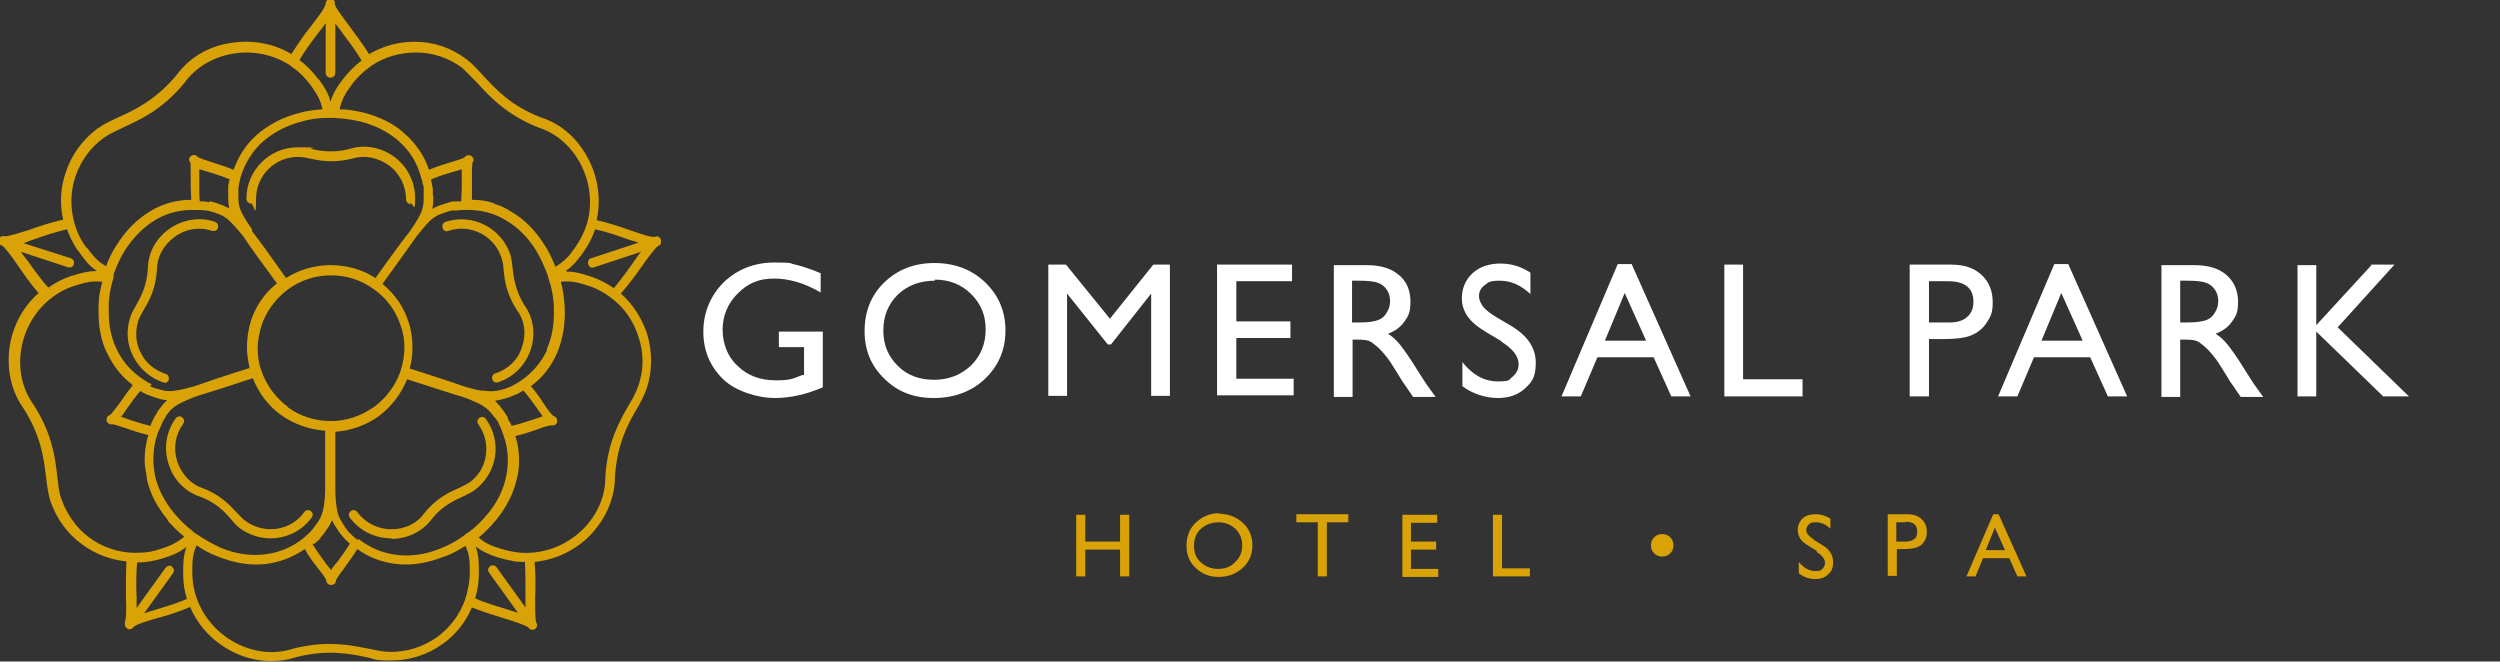<?xml version="1.0" encoding="UTF-8"?>
<svg id="Layer_1" xmlns="http://www.w3.org/2000/svg" version="1.1" viewBox="0 0 466.7 123.5">
  <rect x="0" y="0" width="466.7" height="123.5" fill="#333333" stroke="none"/>
  <!-- Generator: Adobe Illustrator 29.3.1, SVG Export Plug-In . SVG Version: 2.1.0 Build 151)  -->
  <defs>
    <style>
      .st0 {
        fill: #fff;
      }

      .st1 {
        fill: #d9a308;
      }
    </style>
  </defs>
  <g id="Layer_11" data-name="Layer_1">
    <path class="st0" d="M112.5,37.8h354.1"/>
    <path class="st1" d="M209.1,96.1h1.7v11.5h-1.7v-5h-6.5v5h-1.7v-11.5h1.7v5h6.5v-5"/>
    <path class="st1" d="M227.5,95.9c1.8,0,3.3.6,4.5,1.7,1.2,1.1,1.8,2.5,1.8,4.2s-.6,3.1-1.8,4.2c-1.2,1.1-2.7,1.7-4.5,1.7s-3.2-.6-4.3-1.7c-1.2-1.1-1.7-2.5-1.7-4.2s.6-3.2,1.8-4.3,2.6-1.7,4.4-1.7M227.5,97.5c-1.3,0-2.4.4-3.3,1.2-.9.8-1.3,1.9-1.3,3.2s.4,2.3,1.3,3.1c.9.8,1.9,1.2,3.2,1.2s2.4-.4,3.2-1.3c.9-.8,1.3-1.9,1.3-3.1s-.4-2.2-1.3-3.1c-.9-.8-1.9-1.2-3.2-1.2"/>
    <path class="st1" d="M242.1,96h9.6v1.5h-4v10.1h-1.7v-10.1h-4v-1.5"/>
    <path class="st1" d="M261.8,96.1h6.5v1.5h-4.9v3.5h4.7v1.5h-4.7v3.6h5.1v1.5h-6.7v-11.5"/>
    <path class="st1" d="M278.7,96.1h1.7v10h5.2v1.5h-6.9v-11.5"/>
    <path class="st1" d="M308.2,101.8c0-.6.2-1.1.6-1.5s.9-.6,1.5-.6,1.1.2,1.5.6c.4.4.6.9.6,1.5s-.2,1.1-.6,1.5c-.4.4-.9.6-1.5.6s-1.1-.2-1.5-.6c-.4-.4-.6-.9-.6-1.5"/>
    <path class="st1" d="M339.1,102.8l-1.3-.8c-.8-.5-1.4-.9-1.7-1.4-.3-.5-.5-1-.5-1.6,0-.9.3-1.6.9-2.2.6-.6,1.5-.8,2.5-.8s1.8.3,2.7.8v1.9c-.8-.8-1.7-1.2-2.7-1.2s-1,.1-1.3.4c-.3.2-.5.6-.5,1s.1.7.4,1c.3.3.7.6,1.2,1l1.3.8c1.4.8,2.1,1.9,2.1,3.2s-.3,1.7-.9,2.3-1.4.9-2.4.9-2.2-.3-3.1-1.1v-2.1c.9,1.1,1.9,1.7,3.1,1.7s1-.2,1.3-.4c.3-.3.5-.7.5-1.1,0-.7-.5-1.4-1.5-2"/>
    <path class="st1" d="M352.4,107.6v-11.6h3.7c1.1,0,2,.3,2.6.9.7.6,1,1.4,1,2.4s-.2,1.3-.5,1.8-.8.9-1.4,1.1c-.6.2-1.4.3-2.5.3h-1.2v5h-1.7ZM355.7,97.5h-1.7v3.6h1.8c.7,0,1.2-.2,1.6-.5.4-.3.5-.8.5-1.4,0-1.2-.7-1.8-2.2-1.8"/>
    <path class="st1" d="M371.9,96h1.2l5.2,11.6h-1.7l-1.5-3.4h-4.9l-1.4,3.4h-1.7l5-11.6ZM374.3,102.7l-1.9-4.2-1.7,4.2h3.6Z" marker-end="none" marker-start="none"/>
    <path class="st0" d="M114.9,86.3h351.8"/>
    <path class="st1" d="M76.7,38.1c-.5,0-.9-.4-.9-.9,0-2.5-1.2-4.9-3.3-6.4-2-1.4-4.5-1.9-6.7-1.2,0,0,0,0,0,0-3.6.9-6,.4-8,0-.8-.2-1.5-.3-2.2-.3-4.3,0-7.8,3.5-7.8,7.8s-.4.9-.9.9-.9-.4-.9-.9c0-5.3,4.3-9.6,9.6-9.6s1.6.2,2.5.3c1.8.4,4.1.8,7.2,0,2.7-.9,5.8-.3,8.2,1.4,2.5,1.8,4,4.7,4,7.8s-.4.9-.9.9h0ZM92.7,71.4c-.4,0-.7-.2-.8-.6-.1-.5.1-1,.6-1.1,2.4-.8,4.3-2.6,5-5.1.8-2.4.4-4.9-1-6.7,0,0,0,0,0,0-2-3.1-2.3-5.6-2.5-7.6,0-.8-.2-1.6-.4-2.2-1.3-4.1-5.8-6.4-9.9-5-.5.2-.9,0-1.1-.6-.1-.5.1-.9.6-1.1,5-1.6,10.4,1.1,12.1,6.2.2.8.3,1.6.4,2.5.2,1.8.5,4.1,2.2,6.9,1.7,2.3,2.1,5.4,1.2,8.2-1,3-3.2,5.2-6.2,6.2,0,0-.2,0-.3,0ZM30.8,71.4c0,0-.2,0-.3,0-2.4-.8-4.4-2.5-5.6-4.8-1.2-2.3-1.4-4.9-.6-7.3.2-.8.7-1.5,1.1-2.3.9-1.6,2-3.6,2.2-6.8,0-2.8,1.4-5.6,3.9-7.4,2.5-1.8,5.7-2.4,8.6-1.4.5.2.7.6.6,1.1-.1.5-.6.7-1.1.6-2.4-.8-5-.4-7.1,1.2-2,1.5-3.2,3.7-3.2,6,0,0,0,0,0,0-.2,3.7-1.5,5.9-2.5,7.6-.4.7-.8,1.4-1,2-.6,2-.5,4.1.5,6,.9,1.9,2.6,3.2,4.6,3.9.5.1.7.6.6,1.1-.1.4-.5.6-.8.6ZM50.5,100.5c-1.9,0-3.9-.6-5.6-1.8-.7-.5-1.2-1.1-1.8-1.8-1.2-1.4-2.8-3.1-5.8-4.2-2.7-.9-4.9-3.1-5.8-6-1-3-.5-6.1,1.3-8.6.3-.4.8-.5,1.2-.2.4.3.5.8.2,1.2-1.5,2.1-1.9,4.6-1.1,7.1.8,2.3,2.5,4.2,4.7,4.9,0,0,0,0,0,0,3.4,1.3,5.1,3.2,6.5,4.7.6.6,1.1,1.2,1.6,1.5,3.5,2.5,8.4,1.8,10.9-1.7.3-.4.8-.5,1.2-.2.4.3.5.8.2,1.2-1.9,2.6-4.8,3.9-7.8,3.9h0ZM73.1,100.5c-3.1,0-6-1.4-7.8-3.9-.3-.4-.2-.9.2-1.2.4-.3.9-.2,1.2.2,1.5,2,3.8,3.2,6.4,3.2h0c2.5,0,4.8-1.1,6.1-3,0,0,0,0,0,0,2.3-2.8,4.6-3.9,6.5-4.7.8-.4,1.4-.7,1.9-1,1.7-1.2,2.8-3,3.1-5.1.3-2.1-.2-4.1-1.4-5.8-.3-.4-.2-.9.2-1.2.4-.3.9-.2,1.2.2,1.5,2.1,2.1,4.6,1.7,7.1-.4,2.5-1.8,4.7-3.8,6.2-.7.5-1.4.8-2.2,1.2-1.7.8-3.8,1.7-5.8,4.2-1.7,2.3-4.5,3.7-7.5,3.7h0ZM59.7,15.1c.9,1.2,1.6,2.3,2,3.9.5-1.7,1.3-2.9,2.3-4.2,1-1.3,2.2-2.5,3.5-3.5-1.1-1.9-2.5-3.7-3.7-5.3-.4-.6-.8-1.1-1.2-1.6v9.2c0,.5-.4.9-.9.9s-.9-.4-.9-.9V4.3c-.3.5-.7,1-1.2,1.6-1.2,1.6-2.6,3.4-3.7,5.3,1.2.9,2.3,2,3.3,3.3,0,0,0,0,0,0,0,0,.1.2.2.2,0,.1.2.2.3.3h0ZM36.9,29.2h0,0ZM86.6,29.2h0,0ZM35.5,30.2h0,0ZM88,30.2h0,0ZM44.6,34.3s0,0,0,0c0,0,0,0,0,0ZM44.6,34.5h0ZM44.6,34.5h0ZM39.1,37.6s0,0,0,0c.4,0,.9.2,1.3.3.9.3,1.6.6,2.4,1-.2-.8-.2-1.6-.2-2.4,0,0,0,0,0-.1,0-.5,0-1,0-1.4t0,0s0,0,0-.1c0,0,0,0,0,0,0,0,0,0,0,0,0-.2,0-.4.1-.7,0,0,0,0,0,0,0-.2.1-.5.2-.7-1.3-.6-2.7-1-4-1.4-.7-.2-1.2-.4-1.7-.5,0,.2,0,.3,0,.5,0,.4,0,.8,0,1.3,0,.5,0,1.1,0,1.6,0,.9,0,1.8.1,2.6.2,0,.4,0,.6,0,.4,0,.7,0,1.1.2ZM80.9,36.4c0,.9,0,1.7-.2,2.6.8-.5,1.5-.7,2.4-1,.5-.1.9-.3,1.4-.4,0,0,0,0,0,0,0,0,0,0,.1,0,0,0,0,0,0,0,.2,0,.4,0,.7,0h0c.3,0,.5,0,.8,0,0-.9.1-1.8.1-2.6s0-1.1,0-1.6c0-.5,0-.9,0-1.3s0-.3,0-.5c-.5.2-1,.3-1.7.5-1.3.4-2.7.8-4,1.4,0,.2,0,.4.1.6,0,0,0,0,0,0,0,0,0,0,0,0,0,.4.1.7.2,1.1,0,0,0,0,0,0,0,0,0,0,0,0,0,.5,0,.9,0,1.4ZM85.5,39.2h0ZM85.4,39.2h0,0ZM78,44h0,0ZM92.1,38c1.1.3,2.3.8,3.3,1.5,2.5,1.4,4.6,3.6,6.3,6.3.8,1.2,1.4,2.6,2,4,1.6-1,2.5-1.9,3.6-3.5,1-1.4,1.8-3,2.3-4.6,2.1-7.5-2.1-15.7-9.1-17.9,0,0,0,0,0,0-6-2.4-9-5.7-11.4-8.3-1.1-1.1-2-2.1-2.9-2.9-2.5-1.8-5.4-2.8-8.5-2.8-3,0-5.9.8-8.4,2.5h0c-1.4,1-2.7,2.2-3.7,3.6-1.2,1.6-1.8,2.7-2.2,4.5,1.5,0,3,.3,4.4.6,0,0,0,0,0,0,3.1.8,5.8,2.1,7.9,4.1,2,1.8,3.5,4,4.4,6.6,1.3-.6,2.8-1,4-1.4,1-.3,2.4-.7,2.7-1,.3-.4.8-.4,1.2-.2.2.2.4.4.4.7s0,.3-.2.5c0,.2-.1.9-.1,1.6s0,.8,0,1.2c0,.5,0,1.1,0,1.6,0,.8,0,1.7,0,2.6,1.5,0,2.9.2,4.3.7ZM16.2,46.2c1.2,1.6,2,2.6,3.6,3.5.5-1.4,1.2-2.8,2-4,0,0,0,0,0,0,1.7-2.7,3.8-4.8,6.3-6.3,2.3-1.4,4.9-2.1,7.6-2.1,0-.9-.1-1.8-.1-2.6s0-1.1,0-1.6c0-.4,0-.8,0-1.2,0-.7,0-1.4-.1-1.6-.1-.2-.2-.3-.2-.5,0-.3.1-.5.4-.7.4-.3.9-.2,1.2.2.3.2,1.7.7,2.7,1,1.2.4,2.6.8,4,1.4.9-2.5,2.3-4.7,4.2-6.4,0,0,0,0,.1-.1,0,0,0,0,0,0,2.2-1.9,4.8-3.3,7.9-4.1,1.4-.4,2.9-.6,4.4-.7-.4-1.9-1.1-2.9-2.2-4.5h0c-1-1.3-2.1-2.5-3.5-3.4,0,0-.2-.1-.2-.2-6.4-4.3-15.5-2.9-19.9,3.2,0,0,0,0,0,0-4.1,5-8.2,6.8-11.4,8.3-1.4.7-2.6,1.2-3.6,1.9-2.5,1.8-4.3,4.3-5.3,7.2-1,2.9-1,5.9-.2,8.8h0s0,0,0,0c.5,1.7,1.2,3.2,2.3,4.6h0ZM47,43.1c1.5,1.9,3.5,4.7,6.4,8.8,2.4-1.5,5-2.3,7.9-2.4.2,0,.3,0,.5,0h0c3,0,5.8.8,8.3,2.4,2.9-4.1,4.9-6.8,6.4-8.7,0,0,0,0,0,0,.7-1,1.2-1.8,1.6-2.5.9-1.6,1-2.5,1-4h0v-.2c0-.4,0-.8,0-1.2h0s0,0,0,0c0-.3,0-.6-.2-1,0-.4-.2-.8-.3-1.2-.7-2.6-2-4.8-3.9-6.5,0,0-.2-.1-.2-.2-1.9-1.7-4.4-3-7.2-3.7-1.6-.4-3.3-.6-5.1-.7h-.8c-1.8,0-3.5.2-5.1.7-2.8.7-5.2,2-7.2,3.7-2,1.8-3.4,4.1-4.2,6.7h0s0,0,0,0c-.1.4-.2.8-.3,1.3,0,0,0,0,0,0,0,0,0,0,0,0,0,.2,0,.4-.1.6,0,0,0,0,0,0,0,0,0,0,0,0,0,.4,0,.8,0,1.2,0,1.6,0,2.5,1,4.2,0,0,0,0,0,0,.4.7.9,1.5,1.6,2.5ZM3.9,47c.3.5.7,1,1.2,1.6,1.2,1.7,2.5,3.5,3.9,5.1,1.3-.9,2.8-1.7,4.3-2.2,0,0,0,0,.1,0,1.6-.5,2.9-.9,4.7-.9-1.5-1-2.3-2.1-3.3-3.5h0c-.1-.2-.3-.4-.4-.5-.8-1.2-1.4-2.5-1.9-3.8-2.1.5-4.3,1.2-6.2,1.9-.7.2-1.3.5-1.9.7l8.8,2.8c.5.2.7.6.6,1.1-.1.5-.6.7-1.1.6l-8.8-2.9ZM105.7,50.7c1.7,0,3,.4,4.5.9,1.6.5,3.1,1.3,4.4,2.2,1.4-1.7,2.7-3.5,3.9-5.2.4-.6.8-1.2,1.2-1.6l-8.8,2.9c-.5.2-.9,0-1.1-.6-.1-.5.1-1,.6-1.1l8.8-2.9c-.6-.2-1.2-.4-1.9-.6-1.9-.7-4-1.4-6.2-1.9-.5,1.5-1.3,3-2.2,4.3,0,0,0,0,0,0-1,1.4-1.9,2.5-3.3,3.5h.2ZM74.8,60.6s0,0,0,0c0,0,0,0,0,0ZM48.7,60.6h0s0,0,0,0ZM90.1,72.9c1.4.2,2.3.2,3.3-.1h0c.3,0,.5-.2.8-.2.4-.1.7-.3,1.1-.4,0,0,0,0,0,0,.3-.2.6-.3.9-.5.4-.2.7-.4,1-.6h0s0,0,0,0c2.2-1.5,3.8-3.4,4.9-5.7,0,0,0,0,0-.1,0,0,0-.1,0-.2.9-2,1.3-4.2,1.3-6.6s0-.9,0-1.4c-.1-1.7-.4-3.4-1-5.1,0,0,0,0,0,0,0-.1,0-.2-.1-.3h0c0-.1,0-.3-.1-.4,0,0,0,0,0,0,0,0,0,0,0,0-.6-1.6-1.3-3.2-2.1-4.5,0,0,0,0,0,0-1.5-2.5-3.5-4.4-5.7-5.7-2.3-1.4-4.9-2-7.7-1.9h0c-.4,0-.9,0-1.4.1h0c-.2,0-.4,0-.6,0,0,0-.1,0-.2,0-.4,0-.8.2-1.2.3-1.6.5-2.4.9-3.7,2.3-.5.6-1.1,1.3-1.9,2.3-1.4,2-3.4,4.8-6.3,8.8,2.3,1.9,4,4.3,4.9,7.2,0,0,0,0,0,0,.5,1.5.7,3.1.7,4.7s-.2,2.6-.5,3.9c5,1.6,8.1,2.6,10.3,3.4,1.2.3,2.1.6,2.9.7,0,0,.1,0,.2,0ZM28,72.1h0s0,0,0,0c.4.2.7.3,1.1.4,1.6.5,2.4.7,4.3.3.8-.1,1.7-.4,2.9-.7,2.3-.8,5.5-1.9,10.3-3.4-.3-1.3-.5-2.6-.5-3.9s.2-3.2.7-4.7c0,0,0,0,0-.1.9-2.8,2.6-5.3,4.9-7.1-3-4.1-5-6.8-6.3-8.8-.8-1-1.4-1.7-1.9-2.2,0,0,0,0,0,0-1.3-1.4-2.1-1.8-3.7-2.3-.4-.1-.7-.2-1.1-.3h0s0,0,0,0c-.3,0-.6,0-1-.1-.4,0-.8,0-1.2,0h0c-2.7-.1-5.2.5-7.4,1.8h0s0,0,0,0c0,0,0,0,0,0h0s0,0,0,0,0,0,0,0c0,0,0,0,0,0,0,0,0,0,0,0,0,0,0,0,0,0-2.2,1.3-4.1,3.2-5.7,5.6,0,0,0,0,0,0-.9,1.4-1.6,3-2.2,4.6,0,0,0,0,0,0,0,0,0,0,0,0,0,0,0,.2,0,.2h0s0,0,0,0h0s0,0,0,0h0s0,0,0,0c0,0,0,0,0,0h0s0,0,0,0h0s0,0,0,0h0s0,0,0,0h0c0,.2,0,.3,0,.4-.5,1.6-.8,3.2-.9,4.7,0,.1,0,.2,0,.3,0,.5,0,.9,0,1.4,0,2.4.4,4.6,1.3,6.6,1.1,2.5,2.8,4.5,5.1,6h0c.3.2.7.5,1.1.7,0,0,0,0,0,0,0,0,0,0,0,0,0,0,0,0,0,0h0c.2,0,.4.2.5.3ZM69.9,76h0,0ZM53.6,76h0,0ZM20.2,77.5h0,0ZM53.7,76s0,0,0,0c2.3,1.7,5.1,2.6,8,2.6h.1c2.8,0,5.5-.9,7.8-2.5,0,0,.1,0,.2-.1,0,0,0,0,0,0,0,0,0,0,0,0,2.3-1.7,4.1-4.1,5-6.8,0,0,0,0,0,0h0s0,0,0,0h0c.4-1.4.7-2.8.7-4.2s-.2-2.9-.7-4.2c0,0,0,0,0,0-.9-2.8-2.6-5.1-5-6.8,0,0,0,0,0,0h0s0,0,0,0c0,0,0,0,0,0h0c-2.3-1.7-5.1-2.6-8-2.6h0c-2.9,0-5.7.9-8,2.6h0s0,0,0,0c-2.3,1.7-4.1,4.1-5,6.8,0,0,0,0,0,0,0,0,0,0,0,0-.4,1.4-.7,2.8-.7,4.2s.2,2.9.7,4.2h0s0,0,0,0h0s0,0,0,0h0s0,0,0,0h0s0,0,0,0h0c.9,2.7,2.7,5.1,5,6.8,0,0,0,0,0,0ZM93.6,79.5h0,0ZM93.6,79.5s0,0,0,0c0,0,0,0,0,0ZM22.3,77.7c.5.2,1,.3,1.7.6,1.3.4,2.7.9,4.1,1.2,0-.2.2-.4.2-.6,0,0,0,0,0,0,.2-.3.3-.7.5-1,0,0,0,0,0,0,.2-.4.5-.8.7-1.2.6-.8,1-1.4,1.7-2-.8,0-1.5-.3-2.3-.5h0s0,0,0,0,0,0,0,0h0s0,0,0,0h0s0,0,0,0c0,0,0,0,0,0h0s0,0,0,0c-.5-.2-.9-.3-1.3-.5,0,0,0,0-.1,0h0s0,0,0,0c-.2-.1-.4-.2-.6-.3,0,0,0,0,0,0,0,0,0,0,0,0-.2-.1-.4-.2-.7-.4-.9,1-1.8,2.3-2.6,3.4-.4.6-.7,1.1-1,1.4ZM95.2,78.8c.1.2.2.5.3.7,1.4-.3,2.8-.8,4.1-1.2.7-.2,1.2-.4,1.7-.6-.3-.4-.6-.9-1-1.4-.8-1.1-1.6-2.3-2.6-3.4-.2,0-.3.2-.5.3,0,0,0,0,0,0-.3.2-.6.3-1,.5,0,0,0,0,0,0-.4.2-.8.3-1.3.5-.9.3-1.6.5-2.5.6.6.6,1.1,1.2,1.6,1.9,0,0,0,0,0,0,0,0,0,0,0,0,.3.4.5.8.8,1.2,0,0,0,.1,0,.2,0,.2.2.4.3.6,0,0,0,0,0,0ZM57.8,99.6h0,0ZM57.8,99.6h0ZM57.7,99.7h0,0ZM24.8,103.2h0c1.1,0,2.1,0,3.2-.2h0c.6-.1,1.3-.3,1.9-.5,1.9-.6,3-1.1,4.5-2.3-1.1-.9-2.1-1.9-3-2.9h0s0,0,0,0c0,0,0,0,0,0,0,0,0-.1-.1-.2h0c0,0,0,0-.1-.2-1.9-2.3-3.2-4.8-3.8-7.5,0-.1,0-.2,0-.3-.2-1.1-.4-2.2-.4-3.3s.2-3.1.7-4.6c-1.4-.3-2.9-.8-4-1.2-1-.3-2.4-.8-2.7-.8-.4.1-.9-.1-1.1-.6,0,0,0-.2,0-.3,0-.4.2-.7.6-.8.3-.2,1.2-1.4,1.8-2.2.7-1,1.6-2.3,2.5-3.4-2.1-1.6-3.6-3.5-4.7-5.8,0-.1-.1-.2-.2-.3-1-2.2-1.5-4.7-1.5-7.3s0-1,0-1.5c0-1.5.3-2.9.7-4.4-1.9-.2-3.1.1-5,.7-1.7.5-3.2,1.3-4.6,2.4-6.1,4.8-7.6,13.9-3.2,19.9,0,0,0,0,0,0,3.5,5.5,4,9.9,4.4,13.4.2,1.6.3,2.9.7,4,1,2.9,2.8,5.5,5.2,7.3,2.4,1.8,5.3,2.8,8.3,2.9ZM89.2,100.2c1.4,1.3,2.6,1.7,4.5,2.3,1.7.5,3.4.8,5.1.7,7.8-.3,14.3-6.8,14.2-14.2,0,0,0,0,0,0,.4-6.4,2.6-10.3,4.4-13.4.8-1.3,1.4-2.5,1.8-3.7,1-2.9,1-6,0-9-.9-2.9-2.6-5.4-5-7.2h0c-1.4-1.1-2.9-1.9-4.5-2.4-1.9-.6-3.1-.9-5-.7.4,1.5.6,3,.7,4.5.2,3.2-.3,6.1-1.4,8.8-1.1,2.5-2.7,4.6-4.9,6.2,1,1.1,1.8,2.3,2.5,3.4.6.9,1.4,2,1.8,2.2.4.1.6.5.6.8s0,.2,0,.3c-.1.5-.6.7-1.1.6-.4,0-1.7.4-2.7.8-1.2.4-2.6.9-4,1.2.5,1.5.7,3,.7,4.6,0,1.1-.1,2.2-.4,3.3-.6,2.8-2,5.5-4,7.9-.9,1.1-2,2.2-3.2,3.2ZM41.3,102.3s0,0,0,0c2.7,1.1,5.4,1.5,8,1.2,2.7-.3,5.2-1.3,7.3-3h0c.3-.3.7-.6,1-.9,0,0,0,0,0,0,0,0,0,0,0,0,.2-.2.3-.3.4-.4h0c0,0,0,0,0,0,.3-.3.5-.6.8-1,1-1.3,1.4-2.1,1.7-4,.1-.8.2-1.7.2-2.9,0-2.4,0-5.8,0-10.9-2.9-.2-5.8-1.2-8.2-2.9,0,0,0,0,0,0-2.4-1.7-4.2-4.1-5.3-6.9-4.8,1.6-8,2.6-10.3,3.3h0s0,0,0,0c-1.2.4-2,.8-2.7,1.1h0c-1.7.8-2.3,1.4-3.2,2.6,0,0,0,0,0,0,0,0,0,0,0,.1-.2.3-.4.6-.6,1,0,0,0,0,0,0-.1.3-.3.6-.4.9-.2.4-.3.8-.5,1.1h0c-.9,2.5-1.1,5.2-.6,7.8,0,0,0,0,0,.1.5,2.5,1.8,5,3.6,7.2h0c1,1.2,2.1,2.3,3.4,3.3,0,0,0,0,0,0,0,0,0,0,0,0h0c0,0,.2.1.2.2h0c.1,0,.2.2.3.2h0c0,0,.2.2.3.2h0c1.4,1,2.9,1.8,4.4,2.5ZM66.9,100.6c2.2,1.7,4.6,2.7,7.3,3,2.6.3,5.3-.1,8-1.2,1.5-.6,3.1-1.4,4.5-2.5,0,0,0,0,0,0,0,0,0,0,0,0,0,0,.2-.1.2-.2h0s0,0,0,0h0s0,0,0,0c.1,0,.2-.2.3-.2,0,0,0,0,0,0,0,0,0,0,.1,0,1.4-1,2.6-2.2,3.6-3.4,1.9-2.2,3.1-4.7,3.6-7.2.2-1,.3-2,.3-3,0-1.7-.3-3.3-.9-4.9h0c-.2-.4-.3-.9-.5-1.3,0,0,0,0,0,0h0c-.1-.2-.2-.4-.3-.6,0,0,0,0,0-.1,0,0,0,0,0,0-.2-.3-.4-.7-.7-1-1-1.3-1.6-2-3.3-2.8h0c-.7-.3-1.5-.7-2.7-1.1-2.4-.7-5.7-1.8-10.4-3.3-1.1,2.7-2.9,5.1-5.3,6.9,0,0,0,0,0,0-2.4,1.7-5.2,2.7-8.1,2.9,0,5.1,0,8.5,0,10.9,0,1.2.1,2.2.2,2.9h0c.2,1.8.7,2.6,1.5,3.8,0,0,0,.1.1.2.2.3.5.6.7.9,0,0,0,0,0,0,.2.2.5.5.7.7h0c.3.3.6.5.9.8,0,0,0,0,0,0h0ZM58.3,101.5c.7,1.2,1.6,2.4,2.4,3.5.4.6.8,1,1.1,1.4.3-.4.6-.9,1.1-1.4.8-1.1,1.7-2.3,2.4-3.5-.1-.1-.3-.3-.4-.4,0,0,0,0,0,0h0c-.2-.2-.5-.4-.7-.7,0,0,0,0,0,0,0,0,0,0,0,0,0,0,0,0,0,0,0,0,0,0,0,0-.3-.3-.6-.7-.9-1.1-.5-.8-1-1.4-1.3-2.2-.3.7-.7,1.3-1.1,1.9,0,0-.2.2-.2.3-.3.4-.6.8-.9,1.1,0,0,0,0,0,.1h0s0,0,0,0c-.2.2-.3.3-.5.5h0s0,0,0,0,0,0,0,0c-.2.2-.4.3-.6.5ZM60.9,108.4h0ZM62.6,108.4h0,0ZM60.9,108.4h0ZM62.6,108.4h0ZM88.7,111.7c2,.9,4.2,1.5,6.1,2.1.7.2,1.3.4,1.9.6l-5.4-7.5c-.3-.4-.2-.9.2-1.2.4-.3.9-.2,1.2.2l5.4,7.5c0-.6,0-1.2,0-2,0-2,0-4.3-.1-6.5-.9,0-1.9,0-2.8-.3-.7-.1-1.4-.3-2.1-.5-1.6-.5-2.9-1-4.3-2.1.6,1.7.6,3.1.6,4.8s-.2,3.3-.7,4.9ZM31.6,105.6c.2,0,.4,0,.5.2.4.3.5.8.2,1.2l-5.4,7.5c.6-.2,1.2-.4,1.9-.6,1.9-.6,4.1-1.2,6.1-2.1-.5-1.5-.7-3-.7-4.6,0-.1,0-.2,0-.3,0-1.7,0-3.1.6-4.8-1.4,1.1-2.7,1.6-4.3,2.1-1.6.5-3.2.8-4.9.8-.2,2.2-.2,4.4-.1,6.5,0,.8,0,1.4,0,2l5.4-7.5c.2-.2.4-.4.7-.4ZM35.9,106.8c0,1.8.3,3.5.9,5.1,2.7,7.3,10.9,11.5,17.9,9.2,0,0,0,0,0,0,6.2-1.6,10.6-.7,14.1,0,1.5.3,2.8.6,4.1.6,3.1,0,6-.9,8.6-2.7,2.5-1.8,4.3-4.2,5.3-7,0,0,0,0,0,0,.5-1.5.8-3,.9-4.6,0-.2,0-.3,0-.5,0-2,0-3.2-.8-5-1.3.8-2.5,1.5-3.9,2,0,0,0,0-.1,0-3,1.2-5.9,1.7-8.8,1.4-2.7-.3-5.2-1.2-7.4-2.8-.8,1.3-1.7,2.5-2.4,3.5-.6.8-1.5,2-1.6,2.4,0,.5-.4.8-.9.8s-.9-.4-.9-.8c0-.4-.9-1.5-1.6-2.4-.8-1-1.7-2.2-2.4-3.5-2.2,1.5-4.7,2.5-7.4,2.8-2.9.3-5.8-.2-8.8-1.4-1.4-.5-2.7-1.2-4-2.1-.8,1.8-.8,3-.8,5ZM50.6,123.4c-2.5,0-5-.6-7.3-1.8-3.5-1.8-6.3-4.7-7.8-8.3-2.1.9-4.2,1.6-6.2,2.1-1.7.5-4.1,1.2-4.4,1.7h0c-.3.4-.8.5-1.2.2-.2-.2-.4-.4-.4-.7,0-.1,0-.2,0-.3h0c0,0,0-.1,0-.2.3-.4.3-2.9.2-4.7,0-2,0-4.3.1-6.6-3-.3-5.9-1.4-8.3-3.2-2.8-2-4.8-4.9-5.9-8.1-.4-1.3-.6-2.7-.8-4.4-.4-3.4-.9-7.6-4.1-12.7-2.4-3.3-3.3-7.4-2.7-11.7.6-3.9,2.5-7.4,5.4-10-1.5-1.7-2.8-3.6-3.9-5.2-1-1.5-2.5-3.5-3-3.7h0c-.2,0-.4-.2-.5-.4,0-.2-.1-.4,0-.7.1-.5.6-.7,1.1-.6h0c.6.1,2.9-.7,4.6-1.2,1.9-.7,4.1-1.4,6.3-1.9-.7-3-.5-6,.5-8.9,1.1-3.3,3.2-6.1,5.9-8.1,1.1-.8,2.4-1.4,3.9-2.1,3.1-1.4,6.9-3.2,10.8-7.8,2.4-3.3,6-5.5,10.3-6.1,3.9-.6,7.9.1,11.2,2.1,1.2-1.9,2.5-3.8,3.8-5.4,1.1-1.4,2.6-3.4,2.6-4,0-.5.4-.9.9-.9s.6.2.8.5c0,.1,0,.2,0,.4h0c0,.6,1.5,2.5,2.6,4,1.2,1.6,2.6,3.5,3.8,5.4,2.6-1.5,5.4-2.3,8.4-2.3h.2c3.4,0,6.7,1.1,9.5,3.2,1.1.8,2.1,1.9,3.2,3.1,2.3,2.5,5.1,5.6,10.7,7.8,3.9,1.2,7,4,9,7.9,1.8,3.5,2.3,7.5,1.5,11.3,2.2.5,4.3,1.2,6.3,1.9,1.7.6,4,1.4,4.6,1.2h0c.5-.2.9,0,1.1.6,0,.3,0,.6-.1.8,0,.1-.2.2-.4.3h0s0,0,0,0h0c-.5.2-1.9,2.2-3,3.7-1.2,1.7-2.5,3.5-4,5.2,2.3,2,3.9,4.6,4.9,7.5,1,3.3,1,6.8,0,10-.4,1.3-1.1,2.6-1.9,4-1.7,2.9-3.7,6.6-4.1,12.7,0,4-1.7,7.9-4.7,11-2.8,2.8-6.4,4.5-10.3,4.9.2,2.2.2,4.5.1,6.6,0,1.8,0,4.3.2,4.7,0,0,0,0,0,0,.3.4.2.9-.2,1.2-.4.3-.9.2-1.2-.2h0c-.3-.4-2.7-1.2-4.4-1.7-2-.6-4.1-1.3-6.2-2.1-1.2,2.8-3.1,5.2-5.6,6.9-2.8,2-6.1,3-9.6,3s-2.8-.3-4.4-.6c-3.3-.7-7.5-1.5-13.3,0-1.5.5-3,.7-4.6.7"/>
    <path class="st0" d="M145.4,61.9h8.2v10.4c-3,1.3-6,2-9,2s-7.3-1.2-9.7-3.6c-2.4-2.4-3.6-5.3-3.6-8.8s1.3-6.7,3.8-9.2c2.5-2.4,5.7-3.7,9.5-3.7s2.7.2,3.9.4c1.2.3,2.8.8,4.7,1.6v3.6c-2.9-1.7-5.8-2.6-8.7-2.6s-4.9.9-6.8,2.8c-1.8,1.8-2.8,4.1-2.8,6.7s.9,5.1,2.8,6.8c1.8,1.8,4.2,2.7,7.1,2.7s3.1-.3,5-1h.3v-5.2h-4.7v-3.1"/>
    <path class="st0" d="M174.5,52.4c-2.8,0-5.1.9-6.9,2.6-1.8,1.8-2.7,4-2.7,6.7s.9,4.8,2.7,6.6c1.8,1.8,4.1,2.6,6.8,2.6s5-.9,6.9-2.7c1.8-1.8,2.7-4,2.7-6.7s-.9-4.8-2.7-6.6c-1.8-1.8-4.1-2.7-6.8-2.7h0ZM174.4,49.1c3.8,0,7,1.2,9.5,3.6,2.5,2.4,3.8,5.4,3.8,9s-1.3,6.6-3.8,9c-2.5,2.4-5.8,3.6-9.6,3.6s-6.8-1.2-9.2-3.6c-2.5-2.4-3.7-5.3-3.7-8.9s1.2-6.7,3.7-9.1c2.5-2.4,5.6-3.6,9.4-3.6"/>
    <path class="st0" d="M215.1,49.4h3.3v24.5h-3.5v-19.1l-7.5,9.5h-.6l-7.6-9.5v19.1h-3.5v-24.5h3.3l8.2,10.1,8.1-10.1"/>
    <path class="st0" d="M227.3,49.4h13.9v3.1h-10.4v7.5h10.1v3.1h-10.1v7.6h10.7v3.1h-14.3v-24.5"/>
    <path class="st0" d="M253.5,52.4h-1.1v7.8h1.3c1.8,0,3-.2,3.7-.5.7-.3,1.2-.8,1.5-1.4.4-.6.6-1.3.6-2.1s-.2-1.5-.6-2.1c-.4-.6-1-1.1-1.7-1.3-.7-.3-2-.4-3.7-.4ZM249,74v-24.5h6.2c2.5,0,4.5.6,5.9,1.8,1.5,1.2,2.2,2.9,2.2,5s-.4,2.7-1.1,3.7c-.7,1-1.7,1.8-3.1,2.3.8.5,1.6,1.2,2.3,2.1.7.9,1.8,2.4,3.2,4.7.9,1.4,1.5,2.4,2.1,3.2l1.3,1.8h-4.2l-1.1-1.6c0,0-.1-.2-.2-.3l-.7-1-1.1-1.8-1.2-1.9c-.7-1-1.4-1.8-2-2.4-.6-.6-1.2-1-1.6-1.3-.5-.3-1.3-.4-2.5-.4h-.9v10.7h-3.5"/>
    <path class="st0" d="M280.3,63.7l-2.7-1.6c-1.7-1-2.9-2-3.6-3-.7-1-1.1-2.1-1.1-3.4,0-1.9.7-3.5,2-4.7,1.3-1.2,3.1-1.8,5.2-1.8s3.9.6,5.6,1.7v4c-1.8-1.7-3.7-2.5-5.7-2.5s-2.1.3-2.8.8c-.7.5-1.1,1.2-1.1,2s.3,1.4.8,2.1c.5.6,1.4,1.3,2.6,2l2.7,1.6c3,1.8,4.5,4.1,4.5,6.8s-.7,3.6-2,4.8c-1.3,1.2-3,1.8-5.1,1.8s-4.6-.7-6.6-2.2v-4.5c1.9,2.4,4.1,3.6,6.6,3.6s2-.3,2.8-.9c.7-.6,1.1-1.4,1.1-2.3,0-1.5-1.1-2.9-3.2-4.2"/>
    <path class="st0" d="M307.3,63.6l-4-8.9-3.7,8.9h7.6ZM302.1,49.3h2.5l11,24.7h-3.6l-3.3-7.3h-10.5l-3.1,7.3h-3.6l10.5-24.7"/>
    <path class="st0" d="M321.9,49.4h3.5v21.4h11.1v3.2h-14.6v-24.5"/>
    <path class="st0" d="M363.7,52.5h-3.6v7.7h3.8c1.4,0,2.5-.3,3.3-1,.8-.7,1.2-1.6,1.2-2.9,0-2.5-1.6-3.8-4.7-3.8ZM356.5,74v-24.6h7.8c2.3,0,4.2.6,5.6,1.9,1.4,1.3,2.1,3,2.1,5.1s-.4,2.7-1.1,3.8c-.7,1.1-1.7,1.9-2.9,2.4-1.2.5-3,.7-5.3.7h-2.6v10.7h-3.5"/>
    <path class="st0" d="M388.8,63.6l-4-8.9-3.7,8.9h7.6ZM383.6,49.3h2.5l11,24.7h-3.6l-3.3-7.3h-10.5l-3.1,7.3h-3.6l10.5-24.7"/>
    <path class="st0" d="M408.1,52.4h-1.1v7.8h1.3c1.8,0,3-.2,3.7-.5.7-.3,1.2-.8,1.5-1.4.4-.6.6-1.3.6-2.1s-.2-1.5-.6-2.1c-.4-.6-1-1.1-1.7-1.3-.7-.3-2-.4-3.7-.4ZM403.5,74v-24.5h6.2c2.5,0,4.5.6,5.9,1.8s2.2,2.9,2.2,5-.4,2.7-1.1,3.7c-.7,1-1.7,1.8-3.1,2.3.8.5,1.6,1.2,2.3,2.1.7.9,1.8,2.4,3.2,4.7.9,1.4,1.5,2.4,2.1,3.2l1.3,1.8h-4.2l-1.1-1.6c0,0-.1-.2-.2-.3l-.7-1-1.1-1.8-1.2-1.9c-.7-1-1.4-1.8-2-2.4-.6-.6-1.2-1-1.6-1.3-.5-.3-1.3-.4-2.5-.4h-.9v10.7h-3.5"/>
    <path class="st0" d="M442.6,49.4h4.4l-10.6,11.7,13.3,12.9h-4.8l-12.5-12.1v12.1h-3.5v-24.5h3.5v11.2l10.3-11.2"/>
  </g>
</svg>